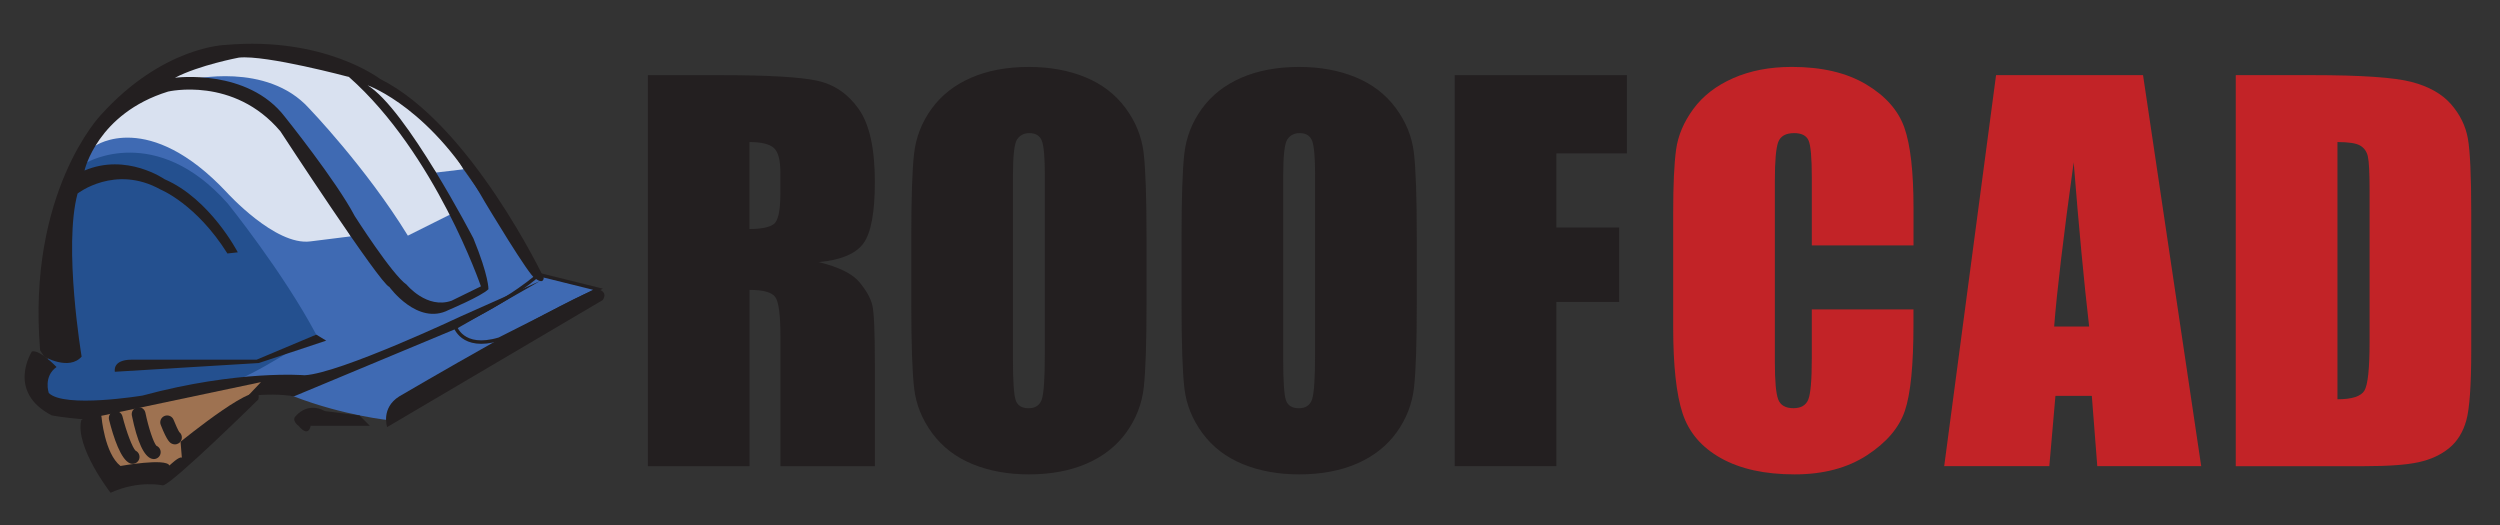 <?xml version="1.0" encoding="utf-8"?>
<!-- Generator: Adobe Illustrator 24.1.1, SVG Export Plug-In . SVG Version: 6.00 Build 0)  -->
<svg version="1.1" id="Layer_1" xmlns="http://www.w3.org/2000/svg" xmlns:xlink="http://www.w3.org/1999/xlink" x="0px" y="0px"
	 viewBox="0 0 956.5 201.05" style="enable-background:new 0 0 956.5 201.05;" xml:space="preserve">
<rect x="0" y="0" width="956.5" height="201.05" fill="#333333" stroke="none"/>
<style type="text/css">
	.st0{fill:#3F6AB3;}
	.st1{fill:#24508F;}
	.st2{opacity:0.8;fill:#FFFFFF;}
	.st3{fill:#231F20;}
	.st4{fill:#9E7251;}
	.st5{fill:none;stroke:#231F20;stroke-width:1.323;stroke-miterlimit:10;}
	.st6{fill:#C22327;}
</style>
<g>
	<path class="st0" d="M17,140.42c0,0,4.96-10.25,4.96-17.86c0,0-3.31-57.86,19.67-78.37c0,0,25.58-33.4,69.75-24.8
		c0,0,30.6-0.42,61.7,39.47l33.51,46.84l22.21,4.96l-79.53,50.16c0,0-17.6-1.72-36.87-9.16c0,0-21.66-7.84-54.07,4.35
		C58.34,156.01,1.46,169.19,17,140.42z"/>
	<path class="st1" d="M33.34,62.11c0,0,26.32-15.14,53.76,15.71c0,0,21.16,26.22,33.89,50.2c0,0-25.63,17.03-33.56,18.35
		c0,0-49.93,16.86-66.8,9.42c0,0-11.52-3.86-2.95-16.89c0,0,8.24-13.36,7.58-23.95C25.27,114.96,21.25,75.07,33.34,62.11z"/>
	<path class="st2" d="M36.51,55.76c0,0,20.28-14.1,50.27,17.86c0,0,18.52,20.5,31.96,18.74l15.45-1.93c0,0-16.77-33.78-30.66-47.67
		c0,0-13.01-17.2-46.74-8.6C56.79,34.16,34.22,48.19,36.51,55.76z"/>
	<path class="st2" d="M73.05,30.47c0,0,28.93-6.94,45.14,10.91c0,0,21.82,22.65,37.86,48.78l16.86-8.43c0,0-22.96-49.91-46.96-57.37
		c0,0-33.88-11.37-56.55,1.49C69.42,25.84,56.68,33.45,73.05,30.47z"/>
	<path class="st2" d="M137.7,28.65c0,0,27.3,14.04,39.61,36.12l-10.45,1.25C166.86,66.02,140.24,32.81,137.7,28.65z"/>
	<path class="st3" d="M145.41,30.2c0,0-21.16-16.32-59.07-13.02c0,0-24.03,0.45-47.84,26.9c0,0-28.21,29.54-23.15,89.94l1.55,2.42
		c0,0,9.47,5.52,14.33,0c0,0-7.05-42.1-1.55-62.39c0,0,14.34-11.24,31.75-1.53c0,0,13.68,5.5,25.58,24.47l3.97-0.45
		c0,0-10.58-20.45-28-27.96c0,0-14.55-10.17-30.65-3.33c0,0,4.85-21.82,31.97-30.21c0,0,25.13-5.95,42.99,15.21
		c0,0,38.13,58.42,41.67,59.52c0,0,10.81,15,22.71,8.82c0,0,12.57-5.29,15.21-7.94c0,0,0.21-4.85-5.74-19.4
		c0,0-25.77-49.76-40.53-58.62c0.93,0.33,24.84,9.07,44.95,44.73c0,0,17.41,29.1,19.18,29.1c0,0,3.08,2.65,3.31-0.21
		C208.03,106.26,180.03,47.39,145.41,30.2z M184,109.56l-11.24,5.5c-9.48,3.31-17.2-6.16-17.2-6.16
		c-5.52-3.76-19.84-26.24-19.84-26.24c-7.05-13.44-26.68-37.91-26.68-37.91c-14.33-18.74-42.1-15-42.1-15
		c9.26-4.84,24.47-7.71,24.47-7.71c10.36-1.1,42.1,7.41,42.1,7.41C166.58,58.68,184,109.56,184,109.56z"/>
	<path class="st3" d="M21.63,140.42c0,0-6.45-6.78-9.42-5.95c0,0-9.92,15.38,7.61,24.47c0,0,17.86,3.31,33.56,1.16
		c0,0,40.18-12.07,59.03-8.43l62.66-26.12l31.52-18.01l-30.03,13.38c0,0-46.63,21.99-60.02,22.65c0,0-25.3-2.15-62,7.77
		c0,0-29.93,4.96-35.88-0.99C18.66,150.34,16.51,144.06,21.63,140.42z"/>
	<path class="st4" d="M33.21,160.26c0,0,7.01,23.98,20.17,23.31c0,0,21.46-5.4,25.46-15.21l21-22.16L33.21,160.26z"/>
	<path class="st3" d="M98.85,152.82c0,0-33.07,32.57-36.54,32.9c0,0-9.09-2.15-20.01,2.81c0,0-13.56-17.4-11.24-27.71
		c0,0,6.61-5.85,7.77-1.39c0,0,1.16,14.05,7.27,18.85c0,0,17.43-3.14,18.72-0.17c0,0,3.94-3.8,4.76-2.98l-0.5-6.12
		C69.08,169.02,101.49,142.57,98.85,152.82z"/>
	<g>
		<path class="st3" d="M50.73,177.46c-0.32,0-0.64-0.06-0.96-0.18c-3.51-1.37-6.32-9.83-8.05-16.7c-0.36-1.42,0.5-2.85,1.92-3.21
			c1.41-0.36,2.86,0.5,3.21,1.91c1.52,6.01,3.84,12.08,5.01,13.14c1.25,0.59,1.85,2.05,1.34,3.35
			C52.79,176.82,51.79,177.46,50.73,177.46z"/>
	</g>
	<g>
		<path class="st3" d="M58.83,175.64c-0.23,0-0.47-0.03-0.71-0.1c-3.01-0.84-5.59-6.41-7.67-16.57c-0.29-1.43,0.63-2.83,2.06-3.12
			c1.43-0.3,2.83,0.63,3.12,2.06c1.17,5.69,3.11,11.49,4.21,12.64c1.22,0.5,1.9,1.85,1.54,3.15
			C61.06,174.87,59.99,175.64,58.83,175.64z"/>
	</g>
	<g>
		<path class="st3" d="M66.93,170.02c-0.33,0-0.66-0.06-0.98-0.19c-0.84-0.34-1.89-0.76-4.45-7.27c-0.54-1.36,0.13-2.9,1.49-3.43
			c1.36-0.53,2.89,0.13,3.43,1.49c0.77,1.95,1.74,4.03,2.17,4.69c0.89,0.71,1.24,1.94,0.8,3.05
			C68.98,169.39,67.98,170.02,66.93,170.02z"/>
	</g>
	<path class="st3" d="M113.4,158.94c0,0,4.3-5.29,10.91-1.65l13.23,1.65l3.97,3.97h-22.65c0,0-0.66,4.79-4.63,0
		C114.22,162.91,111.14,160.76,113.4,158.94z"/>
	<path class="st3" d="M148.12,163.4c0,0-2.48-7.28,4.63-11.74c0,0,69.44-40.67,76.06-41c0,0,3.97,0.83,1.82,4.13L148.12,163.4z"/>
	<path class="st3" d="M43.95,142.24c0,0-1.16-4.63,6.45-4.63h47.78l22.82-9.59l3.8,2.31L99,138.9L43.95,142.24z"/>
	<path class="st5" d="M174.07,124.71c0,0,2.62,9.35,16.96,5.04l37.77-19.09l-22.7-5.64C206.11,105.02,196.71,114.04,174.07,124.71z"
		/>
</g>
<g>
	<g>
		<path class="st3" d="M247.85,28.75h27.54c18.36,0,30.79,0.71,37.29,2.13c6.5,1.42,11.8,5.04,15.89,10.86
			c4.1,5.82,6.15,15.11,6.15,27.86c0,11.64-1.45,19.47-4.34,23.47c-2.9,4-8.59,6.41-17.09,7.21c7.7,1.91,12.87,4.47,15.52,7.67
			c2.65,3.2,4.3,6.14,4.94,8.82c0.65,2.68,0.97,10.06,0.97,22.13v39.46h-36.13v-49.71c0-8.01-0.63-12.97-1.89-14.88
			c-1.26-1.91-4.57-2.86-9.93-2.86v67.45h-38.9V28.75z M286.75,54.35v33.27c4.37,0,7.44-0.6,9.19-1.8c1.76-1.2,2.63-5.1,2.63-11.69
			V65.9c0-4.74-0.85-7.85-2.54-9.33C294.35,55.09,291.25,54.35,286.75,54.35z"/>
		<path class="st3" d="M438.66,116.35c0,15.03-0.35,25.67-1.06,31.93c-0.71,6.25-2.93,11.97-6.65,17.14
			c-3.73,5.17-8.76,9.15-15.11,11.92c-6.35,2.77-13.74,4.16-22.18,4.16c-8.01,0-15.2-1.31-21.58-3.93
			c-6.38-2.62-11.5-6.54-15.38-11.78c-3.88-5.24-6.19-10.93-6.93-17.09c-0.74-6.16-1.11-16.94-1.11-32.34v-25.6
			c0-15.03,0.35-25.67,1.06-31.93c0.71-6.25,2.92-11.97,6.65-17.14c3.73-5.17,8.76-9.15,15.11-11.92
			c6.34-2.77,13.74-4.16,22.18-4.16c8.01,0,15.2,1.31,21.58,3.93c6.38,2.62,11.5,6.55,15.38,11.78c3.88,5.24,6.19,10.94,6.93,17.09
			c0.74,6.16,1.11,16.94,1.11,32.34V116.35z M399.76,67.19c0-6.96-0.39-11.41-1.16-13.35c-0.77-1.94-2.36-2.91-4.76-2.91
			c-2.03,0-3.59,0.79-4.67,2.36c-1.08,1.57-1.62,6.21-1.62,13.91v69.86c0,8.69,0.35,14.05,1.06,16.08c0.71,2.03,2.36,3.05,4.94,3.05
			c2.65,0,4.34-1.17,5.08-3.51c0.74-2.34,1.11-7.92,1.11-16.73V67.19z"/>
		<path class="st3" d="M542.06,116.35c0,15.03-0.35,25.67-1.06,31.93c-0.71,6.25-2.93,11.97-6.65,17.14
			c-3.73,5.17-8.76,9.15-15.11,11.92c-6.35,2.77-13.74,4.16-22.18,4.16c-8.01,0-15.2-1.31-21.58-3.93
			c-6.38-2.62-11.5-6.54-15.38-11.78c-3.88-5.24-6.19-10.93-6.93-17.09c-0.74-6.16-1.11-16.94-1.11-32.34v-25.6
			c0-15.03,0.35-25.67,1.06-31.93c0.71-6.25,2.92-11.97,6.65-17.14c3.73-5.17,8.76-9.15,15.11-11.92
			c6.34-2.77,13.74-4.16,22.18-4.16c8.01,0,15.2,1.31,21.58,3.93c6.38,2.62,11.5,6.55,15.38,11.78c3.88,5.24,6.19,10.94,6.93,17.09
			c0.74,6.16,1.11,16.94,1.11,32.34V116.35z M503.16,67.19c0-6.96-0.39-11.41-1.16-13.35c-0.77-1.94-2.36-2.91-4.76-2.91
			c-2.03,0-3.59,0.79-4.67,2.36c-1.08,1.57-1.62,6.21-1.62,13.91v69.86c0,8.69,0.35,14.05,1.06,16.08c0.71,2.03,2.36,3.05,4.94,3.05
			c2.65,0,4.34-1.17,5.08-3.51c0.74-2.34,1.11-7.92,1.11-16.73V67.19z"/>
		<path class="st3" d="M556.57,28.75h65.88v29.94h-26.98v28.37h24.02v28.46h-24.02v62.83h-38.9V28.75z"/>
	</g>
</g>
<g>
	<g>
		<path class="st6" d="M732.1,93.89h-38.9v-26c0-7.56-0.42-12.28-1.25-14.15c-0.83-1.87-2.67-2.81-5.5-2.81
			c-3.2,0-5.24,1.14-6.1,3.42c-0.86,2.28-1.29,7.21-1.29,14.78v69.49c0,7.27,0.43,12.01,1.29,14.23c0.86,2.22,2.8,3.33,5.82,3.33
			c2.89,0,4.79-1.11,5.68-3.33c0.89-2.22,1.34-7.44,1.34-15.66v-18.8h38.9v5.83c0,15.48-1.09,26.47-3.28,32.94
			c-2.19,6.48-7.02,12.15-14.51,17.03c-7.48,4.87-16.71,7.31-27.67,7.31c-11.4,0-20.79-2.06-28.18-6.19
			c-7.39-4.13-12.29-9.84-14.69-17.14c-2.4-7.3-3.6-18.28-3.6-32.94V81.51c0-10.78,0.37-18.86,1.11-24.26
			c0.74-5.39,2.94-10.58,6.61-15.57c3.66-4.99,8.75-8.92,15.25-11.78c6.5-2.86,13.97-4.3,22.41-4.3c11.46,0,20.91,2.21,28.37,6.64
			c7.45,4.43,12.35,9.95,14.69,16.56c2.34,6.61,3.51,16.9,3.51,30.87V93.89z"/>
		<path class="st6" d="M819.93,28.75l22.25,149.6h-39.76l-2.09-26.89h-13.92l-2.34,26.89h-40.22l19.84-149.6H819.93z M799.31,124.94
			c-1.97-16.94-3.94-37.89-5.92-62.83c-3.96,28.65-6.45,49.59-7.47,62.83H799.31z"/>
		<path class="st6" d="M855.4,28.75h29.11c18.79,0,31.49,0.86,38.12,2.59c6.62,1.73,11.66,4.56,15.11,8.5
			c3.45,3.94,5.61,8.33,6.47,13.17c0.86,4.84,1.29,14.34,1.29,28.51v52.39c0,13.43-0.63,22.41-1.89,26.94
			c-1.26,4.53-3.47,8.07-6.61,10.63c-3.14,2.56-7.02,4.34-11.64,5.36c-4.62,1.02-11.58,1.52-20.88,1.52H855.4V28.75z M894.31,54.35
			v98.41c5.6,0,9.05-1.12,10.35-3.37c1.29-2.25,1.94-8.36,1.94-18.34V72.92c0-6.78-0.22-11.12-0.65-13.03
			c-0.43-1.91-1.42-3.31-2.96-4.2C901.45,54.79,898.56,54.35,894.31,54.35z"/>
	</g>
</g>
</svg>

